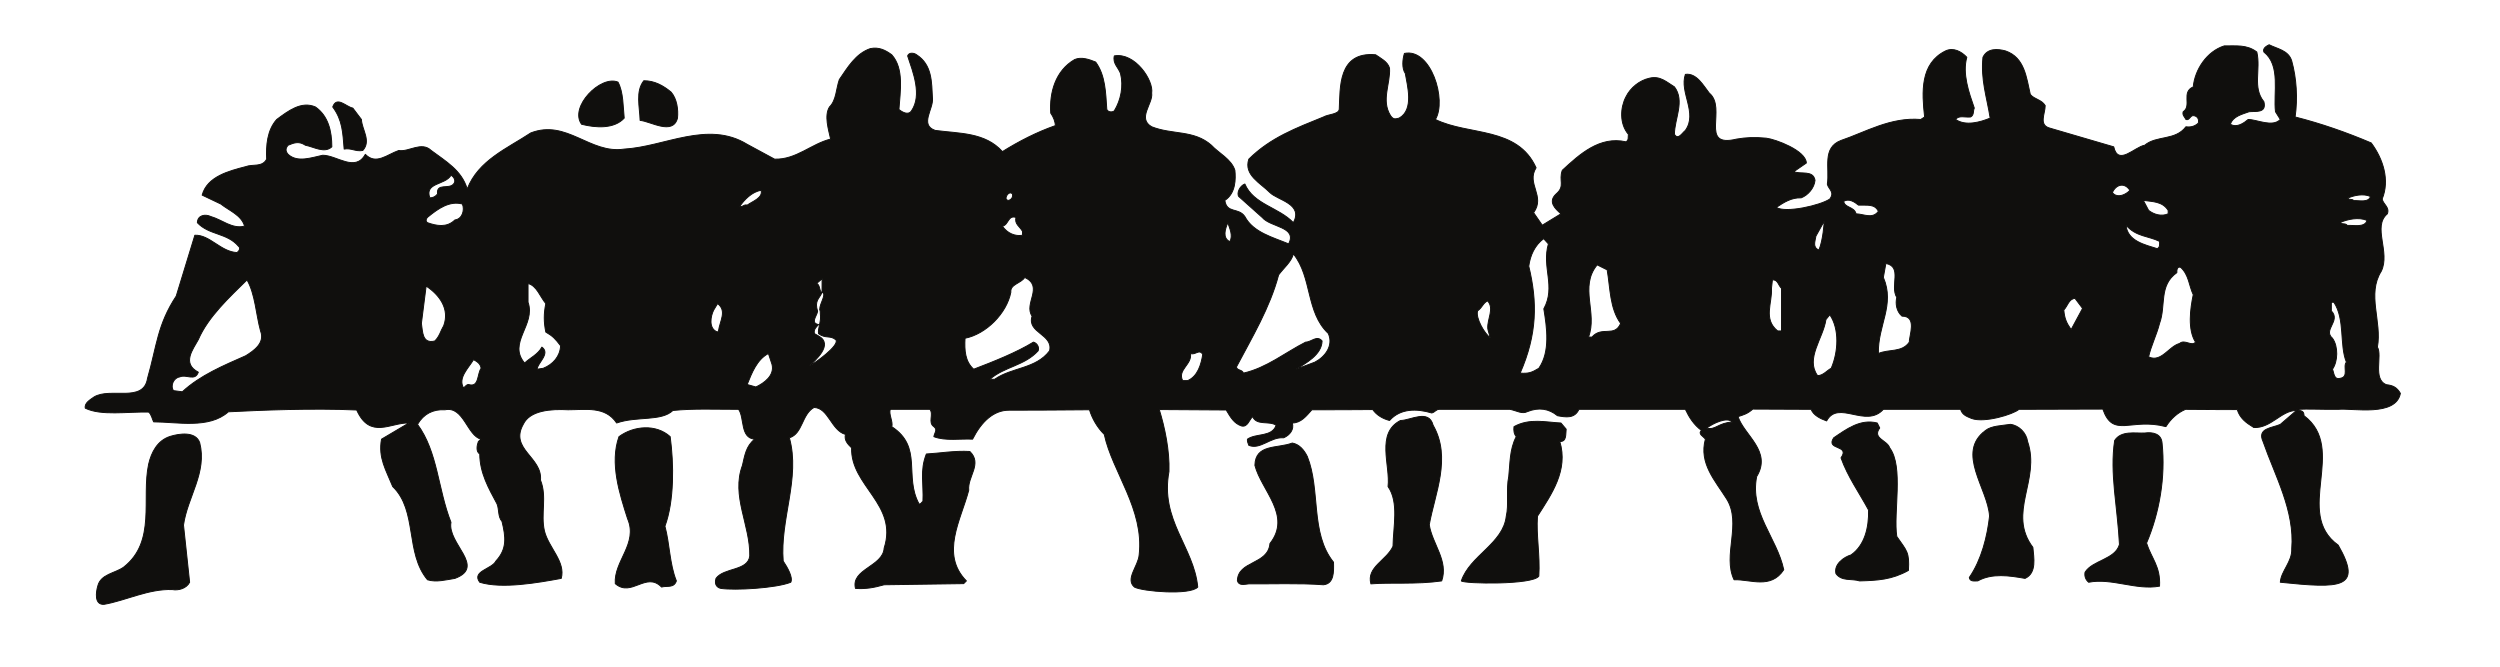 <?xml version="1.0" encoding="UTF-8"?>
<svg xmlns="http://www.w3.org/2000/svg" xmlns:xlink="http://www.w3.org/1999/xlink" width="311pt" height="83pt" viewBox="0 0 311 83" version="1.1">
<g id="surface1">
<path style="fill:none;stroke-width:0.12;stroke-linecap:butt;stroke-linejoin:round;stroke:rgb(6.476%,5.928%,5.235%);stroke-opacity:1;stroke-miterlimit:10;" d="M 0 -0 C 0.512 -2.184 -0.57 -4.422 0.879 -6.18 C 1.25 -7.653 -0.172 -7.34 -0.961 -7.426 C -1.812 -7.739 -2.98 -7.993 -3.289 -8.985 C -2.469 -9.469 -1.59 -8.817 -1.078 -8.391 C 0.031 -8.391 1.93 -9.411 2.922 -8.391 L 2.32 -7.426 C 2.039 -5.075 3 -1.672 0.879 -0 C 0.68 0.48 1.25 0.765 1.531 0.906 C 2.52 0.394 3.938 0.226 4.34 -1.106 C 4.93 -3.231 5.102 -5.754 4.762 -8.079 C 8.02 -8.903 11.172 -10.008 14.23 -11.309 C 15.73 -13.325 16.551 -15.957 15.59 -18.286 C 15.73 -18.965 16.551 -19.305 16.238 -20.125 C 14.34 -21.715 16.641 -24.887 15.48 -27.27 C 13.66 -30.133 15.59 -33.536 15 -36.707 C 15.648 -37.758 14.371 -40.735 16.129 -41.387 C 16.949 -41.469 17.43 -41.727 17.859 -42.461 C 17.289 -45.411 11.93 -44.278 10.121 -44.45 C 8.141 -44.477 6.461 -44.364 4.93 -44.45 C 5.41 -44.672 5.871 -44.532 5.871 -45.243 C 11.34 -49.352 4.539 -57.344 10.121 -61.34 C 13.238 -66.786 10.379 -66.727 2.922 -65.961 C 3 -64.575 4.422 -63.411 4.34 -61.797 C 4.73 -57.063 2.27 -52.754 0.77 -48.446 C 0 -46.774 1.93 -46.774 2.922 -46.321 L 4.93 -44.59 C 3.031 -44.59 1.789 -46.801 -0.371 -46.715 C -1.391 -46.09 -2.102 -45.551 -2.438 -44.477 C -4.562 -44.504 -6.75 -44.45 -8.871 -44.45 C -9.859 -44.872 -10.688 -45.61 -11.312 -46.602 C -15.68 -45.442 -17.859 -48.133 -19.16 -44.418 C -22.648 -44.418 -26.109 -44.45 -29.59 -44.45 C -30.301 -45.071 -33.898 -46.176 -35.488 -45.582 C -36.199 -45.297 -36.648 -45.098 -36.852 -44.45 L -46.461 -44.45 C -48.641 -46.856 -52.07 -43.2 -53.52 -45.891 C -54.312 -45.61 -55.16 -45.184 -55.449 -44.45 C -57.852 -44.45 -60.289 -44.418 -62.699 -44.418 C -63.379 -45.016 -63.84 -45.129 -64.539 -45.356 C -63.781 -47.68 -60.289 -49.665 -62.219 -52.809 C -63.102 -57.317 -59.699 -60.407 -58.852 -64.403 C -60.461 -66.872 -63.039 -65.567 -65.031 -65.653 C -66.5 -62.618 -64.031 -58.649 -65.961 -55.586 C -67.379 -53.321 -69.422 -51.165 -68.602 -48.161 C -68.82 -47.821 -69.59 -47.508 -69.078 -47.082 C -70.039 -46.375 -70.641 -45.411 -71.09 -44.45 L -84.328 -44.45 C -84.871 -45.61 -85.922 -45.442 -87 -45.243 C -88.07 -44.364 -89.32 -44.165 -90.738 -44.731 C -91.391 -45.071 -92.012 -44.645 -92.891 -44.45 L -101.711 -44.45 C -102.102 -44.45 -102.25 -44.817 -102.641 -44.903 C -104.539 -44.332 -106.551 -44.332 -107.891 -45.836 C -108.68 -45.637 -109.5 -45.184 -109.98 -44.477 C -112.512 -44.504 -115.031 -44.504 -117.551 -44.504 C -118.23 -45.27 -118.91 -46.149 -119.988 -46.149 C -119.738 -46.915 -120.27 -47.653 -121.07 -47.993 C -122.68 -47.848 -123.988 -49.524 -125.398 -48.926 C -125.488 -48.672 -125.602 -48.446 -125.57 -48.161 C -124.5 -47.395 -122.512 -47.934 -122 -46.43 C -122.852 -45.836 -124.41 -46.516 -124.922 -45.356 C -125.352 -45.75 -125.551 -46.715 -126.312 -46.516 C -127.219 -46.204 -127.641 -45.497 -128.211 -44.532 C -130.898 -44.504 -133.852 -44.504 -136.539 -44.477 C -135.859 -46.661 -135.238 -49.579 -135.328 -52.184 C -136.461 -58.25 -132.238 -61.54 -131.75 -66.559 C -132.688 -67.606 -138.672 -67.098 -139.629 -66.559 C -140.801 -65.567 -139.148 -63.95 -139.039 -62.559 C -138.391 -56.891 -142.379 -52.243 -143.379 -47.567 C -144.281 -46.688 -144.91 -45.524 -145.219 -44.504 C -148.562 -44.532 -151.91 -44.559 -155.25 -44.559 C -157.121 -44.559 -158.648 -45.95 -159.762 -48.161 C -161.18 -48.075 -163.16 -48.415 -164.578 -47.848 C -164.52 -47.395 -164.07 -47 -164.578 -46.602 C -165.34 -46.09 -164.578 -45.098 -165.062 -44.45 L -169.988 -44.45 C -170.25 -44.985 -169.602 -46.063 -169.82 -46.602 C -165.91 -49.153 -168.32 -52.754 -166.422 -56.211 C -166.199 -56.297 -166.109 -55.985 -165.938 -55.899 C -165.828 -53.747 -166.34 -52.075 -165.512 -50.004 C -163.898 -49.918 -162 -49.579 -160.102 -49.692 C -158.512 -51.223 -160.41 -52.809 -160.238 -54.512 C -161.211 -58.223 -163.812 -62.45 -160.531 -65.793 L -160.871 -66.133 L -170.762 -66.274 C -172.062 -66.641 -173.051 -66.813 -174.328 -66.727 C -174.93 -64.321 -170.898 -64.008 -170.762 -61.711 C -169 -56.266 -174.949 -54 -174.812 -49.239 C -175.32 -48.754 -175.75 -48.274 -175.578 -47.567 C -177.34 -47.082 -177.699 -44.25 -179.488 -44.219 C -181.02 -45.071 -180.879 -47.481 -182.551 -47.993 C -181.16 -53.008 -183.738 -58.137 -183.32 -63.325 C -182.781 -64.122 -182.07 -65.395 -182.379 -65.961 C -184.219 -66.7 -189.352 -66.985 -191.062 -66.727 C -191.371 -66.672 -191.961 -66.387 -191.68 -65.481 C -190.711 -64.122 -187.711 -64.575 -187.48 -62.704 C -187.398 -58.875 -189.812 -55.219 -188.391 -51.422 C -188.109 -50.258 -187.969 -49.012 -186.859 -48.161 C -188.699 -48.02 -188.109 -45.497 -188.871 -44.45 C -191.82 -44.45 -194.43 -44.332 -197.039 -44.59 C -198.48 -45.977 -201.539 -45.27 -204.039 -46.149 C -205.449 -44.024 -207.891 -44.504 -210.078 -44.504 C -212.172 -44.391 -214.84 -44.559 -215.66 -46.321 C -217.391 -49.407 -213.25 -50.399 -213.512 -53.262 C -212.68 -55.332 -213.512 -57.457 -213.02 -59.586 C -212.512 -61.653 -210.359 -63.411 -210.93 -65.481 C -213.852 -66.02 -218.301 -66.813 -221.07 -65.961 C -222.121 -64.575 -219.539 -64.321 -219.062 -63.325 C -217.641 -61.797 -217.84 -60.321 -218.301 -58.395 C -218.828 -57.797 -218.641 -56.891 -218.922 -56.211 C -219.969 -54.254 -221.051 -52.383 -221.07 -50.004 C -221.578 -49.692 -221.41 -48.899 -221.238 -48.446 L -220.898 -48.161 C -222.629 -47.762 -223.062 -44.024 -225.379 -44.504 C -226.879 -44.418 -228.051 -45.016 -228.812 -46.321 C -226.289 -49.747 -226.289 -54.34 -224.648 -58.508 C -225.129 -61.145 -220.25 -64.036 -224.16 -65.481 C -225.238 -65.653 -226.488 -65.993 -227.57 -65.653 C -230.371 -62.305 -228.781 -57.063 -231.898 -54.055 C -232.719 -52.016 -233.719 -50.485 -233.289 -48.161 L -229.891 -46.149 C -232.129 -46.063 -234.711 -48.247 -236.379 -44.532 C -241.77 -44.278 -248.43 -44.559 -252.34 -44.758 C -254.75 -46.915 -258.75 -46.008 -261.641 -46.008 C -261.812 -45.668 -261.922 -45.043 -262.262 -44.79 C -264.898 -44.731 -268.188 -45.27 -270.141 -44.305 C -270.281 -43.653 -269.488 -43.231 -269.062 -42.918 C -267.051 -41.668 -262.879 -43.711 -262.398 -40.594 C -261.238 -36.567 -261.18 -33.93 -258.828 -30.36 L -256.512 -22.79 C -254.66 -22.707 -253.281 -24.86 -251.262 -24.946 C -251.012 -24.774 -250.781 -24.379 -251.09 -24.153 C -252.512 -22.481 -254.75 -22.79 -256.199 -21.231 C -256.172 -20.297 -255.23 -20.125 -254.52 -20.465 C -253.109 -20.864 -251.859 -22.055 -250.328 -21.657 C -250.699 -20.297 -252.25 -19.731 -253.281 -18.907 L -255.602 -17.801 C -254.98 -15.477 -252.25 -14.797 -250.188 -14.258 C -249.34 -13.918 -248.121 -14.372 -247.578 -13.325 C -247.66 -11.653 -247.52 -9.723 -246.328 -8.391 C -244.91 -7.34 -243.27 -6.067 -241.512 -6.832 C -239.922 -7.938 -239.469 -9.836 -239.469 -11.793 C -240.379 -12.641 -241.711 -11.793 -242.762 -11.594 C -243.52 -11.082 -244.121 -11.254 -244.91 -11.594 C -245.25 -11.993 -245.25 -12.332 -244.91 -12.727 C -243.75 -13.805 -241.969 -13.125 -240.602 -12.84 C -238.852 -12.84 -236.551 -14.997 -235.301 -12.727 C -233.969 -14.09 -232.609 -12.754 -231.141 -12.247 C -229.891 -12.473 -228.328 -11.082 -227.109 -12.247 C -225.328 -13.579 -223.312 -14.711 -222.629 -17.036 C -221.238 -13.465 -217.641 -11.993 -214.719 -10.063 C -210.25 -8.332 -207.352 -12.727 -203.102 -12.075 C -198.078 -11.793 -192.699 -8.477 -187.801 -11.481 L -184.391 -13.325 C -181.699 -13.407 -179.828 -11.422 -177.422 -10.829 C -177.68 -9.637 -178.238 -7.911 -177.562 -6.832 C -176.711 -6.008 -176.738 -4.563 -176.34 -3.43 C -175.289 -1.899 -174.301 -0.2 -172.488 0.425 C -171.41 0.652 -170.59 0.226 -169.82 -0.34 C -168.262 -2.071 -168.77 -4.903 -168.922 -7.145 C -168.52 -7.485 -167.75 -7.911 -167.359 -7.313 C -166.031 -5.36 -167.16 -2.524 -167.84 -0.481 C -167.672 -0 -167.02 -0.114 -166.73 -0.34 C -164.781 -1.586 -164.859 -3.743 -164.75 -5.754 C -164.609 -7.086 -166.391 -9.071 -164.41 -9.75 C -161.43 -10.149 -158.199 -9.977 -156.051 -12.387 C -153.949 -11.082 -151.801 -9.977 -149.469 -9.157 C -149.469 -8.672 -149.699 -8.079 -150.039 -7.598 C -150.211 -5.075 -149.469 -2.325 -147.062 -0.934 C -146.211 -0.567 -145.219 -0.934 -144.449 -1.247 C -143.23 -2.918 -143.211 -5.016 -143.062 -7.145 C -142.891 -7.512 -142.359 -7.512 -142.129 -7.313 C -141.312 -5.981 -140.969 -4.25 -141.359 -2.665 C -141.621 -1.926 -142.359 -1.418 -142.129 -0.481 C -139.551 -0.028 -137.219 -3.543 -137.48 -5.102 C -137.281 -6.407 -139.32 -8.25 -137.48 -9.297 C -134.898 -10.321 -132.238 -9.668 -130.051 -11.594 C -129.172 -12.559 -127.562 -13.325 -127.129 -14.711 C -127.02 -15.79 -127.02 -17.575 -128.379 -18.454 C -128.148 -20.125 -126.68 -19.305 -125.891 -20.465 C -124.84 -22.45 -122.398 -23.047 -120.438 -23.868 C -119.34 -21.715 -122.68 -21.829 -123.73 -20.579 L -126.648 -17.973 C -126.938 -17.547 -126.512 -16.641 -125.891 -16.415 C -124.812 -18.965 -121.688 -19.305 -119.852 -21.231 C -118.602 -18.879 -121.781 -18.454 -122.77 -17.489 C -123.898 -16.329 -126.062 -15.309 -125.398 -13.325 C -122.68 -10.629 -119.512 -9.469 -116.109 -8.079 C -115.539 -7.739 -114.211 -7.766 -114.148 -7.114 C -114.012 -4.508 -114.352 0.085 -109.621 -0.34 C -109.02 -0.766 -108.109 -1.192 -107.891 -2.012 C -107.77 -3.942 -108.961 -6.008 -107.77 -7.911 C -107.379 -8.477 -107.121 -8.305 -106.699 -8.219 C -104.801 -7.172 -105.699 -4.11 -105.93 -2.665 C -106.379 -2.012 -106.27 -0.907 -106.039 -0.172 C -102.73 0.511 -100.738 -6.008 -102.188 -8.391 C -98.02 -10.43 -91.98 -9.243 -89.66 -14.399 C -90.91 -16.383 -88.469 -17.915 -89.969 -19.985 L -88.891 -21.543 L -86.57 -20.125 C -87.312 -19.473 -88.211 -18.625 -87.172 -17.661 C -86 -16.668 -86.879 -15.989 -86.398 -14.711 C -84.25 -12.727 -81.75 -10.43 -78.488 -11.168 C -78.09 -10.969 -78.238 -10.575 -78.18 -10.235 C -79.312 -8.903 -79.172 -6.887 -78.488 -5.586 C -77.922 -4.422 -76.762 -3.516 -75.57 -3.258 C -74.238 -2.918 -73.422 -3.743 -72.449 -4.336 C -71.121 -6.094 -72.449 -8.305 -72.449 -10.235 C -72 -11 -71.488 -10.063 -71.09 -9.75 C -69.531 -7.571 -71.859 -5.016 -71.09 -2.778 C -69.68 -2.579 -68.82 -4.223 -68.121 -5.102 C -65.852 -6.973 -69.449 -11.993 -64.711 -10.829 C -63.5 -10.629 -62.531 -10.575 -61.031 -10.715 C -59.871 -10.856 -56.102 -12.247 -56.039 -13.805 L -57.602 -14.883 C -56.719 -15.25 -55.188 -14.657 -54.961 -15.957 C -55.051 -16.895 -55.812 -17.801 -56.688 -18.141 C -57.879 -18.086 -58.852 -18.707 -59.781 -19.332 C -58.621 -20.071 -54.281 -19.079 -53.121 -18.286 C -52.469 -17.407 -53.289 -17.067 -53.43 -16.442 C -53.121 -14.43 -54.109 -11.907 -51.73 -11 C -48.699 -9.977 -45.578 -8.079 -41.812 -8.391 L -41.328 -8.079 C -41.672 -5.016 -41.898 -1.418 -38.719 0.14 C -37.762 0.593 -36.77 0.085 -36.078 -0.653 C -36.648 -2.692 -35.828 -5.016 -35.148 -6.973 C -35.32 -7.34 -35.148 -7.825 -35.602 -8.079 C -36.25 -8.165 -37.078 -7.825 -37.469 -8.391 C -36.23 -9.243 -34.41 -8.731 -33.172 -8.219 C -33.59 -5.586 -34.359 -3.43 -34.07 -0.653 C -33.512 0.511 -32.23 0.394 -31.27 0.14 C -28.859 -0.68 -28.66 -3.231 -28.18 -5.274 C -27.672 -5.899 -26.789 -5.899 -26.328 -6.661 C -26.328 -7.68 -27.18 -9.098 -25.738 -9.469 L -17.801 -11.793 C -17.262 -14.231 -15.188 -11.793 -13.949 -11.594 C -12.469 -10.348 -10.148 -11.055 -8.82 -9.297 C -8.219 -9.383 -7.711 -9.243 -7.281 -8.844 C -7.141 -8.305 -7.449 -7.938 -7.91 -7.911 C -8.312 -7.911 -8.391 -8.559 -8.82 -8.391 C -8.961 -8.079 -9.301 -7.852 -9.16 -7.426 C -8.051 -6.692 -9.438 -4.989 -7.91 -4.336 C -7.711 -2.184 -6.211 0.085 -4.051 0.765 C -2.641 0.738 -1.25 0.964 0 -0 Z M -248.34 -34.696 C -247.75 -36.2 -249.188 -37.165 -250.188 -37.786 C -252.938 -39.004 -255.828 -40.196 -258.07 -42.266 L -259.172 -42.122 C -259.602 -41.442 -259.09 -40.508 -258.41 -40.422 C -257.562 -40.028 -256.512 -41.016 -256.078 -39.829 C -258.148 -38.75 -256.762 -37.02 -256.078 -35.774 C -254.859 -32.938 -252.172 -30.473 -250.02 -28.348 C -249 -30.133 -248.91 -32.598 -248.34 -34.696 Z M -128.012 -21.231 C -127.789 -21.911 -127.328 -22.848 -127.762 -23.586 C -128.719 -23.129 -128.32 -21.997 -128.012 -21.231 Z M -65.25 -46.036 C -66.93 -46.09 -67.438 -47.114 -68.43 -46.774 C -67.66 -46.204 -65.879 -45.325 -65.25 -46.036 Z M -212.852 -31.293 C -213.109 -32.543 -213.109 -33.59 -212.852 -34.836 C -211.969 -35.348 -211.66 -35.688 -211.012 -36.54 C -211.07 -37.872 -211.969 -38.864 -213.172 -39.344 L -213.93 -39.457 C -213.898 -38.692 -212.23 -37.504 -213.34 -36.707 C -213.82 -37.618 -214.812 -38.04 -215.488 -38.692 C -217.641 -36.172 -214.07 -33.93 -215.062 -31.125 L -215.062 -28.801 C -213.988 -29.055 -213.562 -30.446 -212.852 -31.293 Z M -220.898 -39.344 C -221.41 -40.028 -221.129 -41.782 -222.461 -41.36 C -222.75 -41.36 -222.891 -41.668 -223.09 -41.782 C -223.801 -40.536 -222.488 -39.344 -221.84 -38.266 C -221.391 -38.524 -220.988 -38.75 -220.898 -39.344 Z M -225.551 -34.043 C -225.949 -34.696 -226.062 -35.375 -226.66 -35.946 C -228.25 -36.34 -228.16 -34.782 -228.328 -33.762 L -227.738 -29.114 C -226.062 -30.219 -224.789 -31.973 -225.551 -34.043 Z M -186.07 -17.207 C -185.812 -18.141 -187.141 -18.567 -187.801 -19.047 C -188.188 -18.907 -188.359 -19.332 -188.73 -19.219 C -188.188 -18.399 -187.199 -17.375 -186.07 -17.207 Z M -178.699 -32.625 L -178.699 -32.598 C -178.551 -33.477 -179.039 -34.415 -178.922 -35.036 C -178.07 -35.688 -177.449 -35.207 -176.77 -35.801 C -176.262 -36.481 -179.398 -38.723 -180.031 -39.036 C -179.43 -38.411 -176.969 -36.399 -178.922 -35.321 L -179.43 -35.036 C -179.57 -34.528 -179.211 -34.215 -178.922 -33.903 C -179.969 -33.704 -179.148 -32.883 -179.039 -32.258 C -179.461 -30.899 -178.812 -30.672 -178.531 -29.993 C -178.871 -29.567 -178.719 -29.028 -179.148 -28.774 L -178.469 -28.204 C -178.5 -28.375 -178.469 -29.653 -178.5 -29.879 C -177.852 -30.106 -178.781 -31.211 -178.781 -32.059 C -178.672 -32.231 -178.719 -32.43 -178.699 -32.598 Z M -184.711 -38.864 C -184.371 -40.25 -185.699 -41.188 -186.719 -41.668 L -187.801 -41.36 C -187.23 -39.942 -186.602 -38.266 -185.16 -37.504 Z M -191.371 -34.696 L -191.48 -34.836 C -192.641 -34.442 -192.359 -32.856 -191.961 -32.09 L -191.48 -31.293 C -190.289 -32.204 -191.199 -33.45 -191.371 -34.696 Z M -154.801 -17.661 C -154.711 -18.055 -154.938 -18.368 -155.281 -18.454 C -155.422 -18.481 -155.512 -18.368 -155.59 -18.286 C -155.68 -17.915 -155.172 -17.235 -154.801 -17.661 Z M -153.551 -22.309 L -153.551 -22.79 C -154.43 -22.961 -155.449 -22.563 -156.051 -21.657 C -155.281 -21.543 -155.371 -20.239 -154.352 -20.579 C -154.602 -21.375 -153.84 -21.743 -153.551 -22.309 Z M -152.359 -32.856 C -153.039 -34.954 -149.699 -35.094 -150.18 -37.165 C -151.879 -39.43 -154.859 -39.204 -157.012 -40.707 L -157.609 -40.707 C -155.762 -39.118 -153.301 -39.036 -151.602 -37.165 C -151.43 -36.68 -151.77 -36.2 -152.188 -36.086 C -154.262 -37.36 -157.102 -38.497 -159.621 -39.457 C -160.699 -38.497 -160.781 -37.106 -160.699 -35.606 C -158.09 -35.094 -155.512 -32.512 -155 -29.879 C -155.109 -28.883 -153.75 -28.801 -153.27 -28.036 C -150.859 -29.196 -153.438 -31.293 -152.359 -32.856 Z M -115.512 -35.008 C -114.828 -36.512 -115.91 -37.926 -117.18 -38.579 L -119.512 -39.457 C -118.398 -38.75 -116.328 -37.7 -116.281 -35.946 C -116.93 -35.176 -117.609 -36.086 -118.32 -36.086 C -120.84 -37.36 -123.172 -39.29 -126.062 -39.942 C -126.25 -39.457 -126.852 -39.657 -126.938 -39.176 C -124.98 -35.461 -122.77 -31.805 -121.688 -27.723 C -121.07 -26.872 -120.102 -26.11 -119.852 -25.114 C -117.5 -28.036 -118.32 -32.372 -115.512 -35.008 Z M -131.129 -37.618 C -131.328 -38.864 -131.75 -40.336 -133 -40.875 L -133.629 -40.875 C -134.312 -39.516 -132.41 -38.864 -132.66 -37.504 C -132.07 -37.758 -131.562 -36.879 -131.129 -37.618 Z M -224.328 -16.415 C -224.898 -17.122 -226.488 -16.243 -226.32 -17.661 C -226.57 -17.973 -226.879 -18.141 -227.281 -18.141 C -227.961 -16.215 -225.379 -16.582 -224.648 -15.336 C -224.312 -15.477 -223.969 -16.043 -224.328 -16.415 Z M -223.23 -18.907 C -222.922 -19.645 -223.23 -20.778 -224.16 -20.891 C -225.16 -21.883 -226.461 -21.629 -227.57 -21.231 C -227.879 -21.036 -227.711 -20.637 -227.449 -20.465 C -226.23 -19.473 -224.82 -18.481 -223.23 -18.907 Z M -49.551 -19.047 C -48.422 -19.079 -47.539 -18.879 -47.078 -19.817 C -47.82 -20.805 -48.871 -20.157 -49.859 -20.125 C -50.062 -19.219 -51.312 -19.387 -51.391 -18.567 C -50.738 -18.2 -50.062 -18.625 -49.551 -19.047 Z M -54.48 -24.633 C -55.281 -24.293 -54.961 -23.614 -54.852 -22.903 L -53.828 -21.063 C -53.801 -21.149 -53.969 -23.469 -54.48 -24.633 Z M -88.129 -23.868 C -88.98 -26.79 -87.172 -29.168 -88.699 -31.946 C -88.328 -34.243 -87.871 -37.278 -89.32 -39.344 C -90.172 -39.856 -90.57 -40.028 -91.641 -39.942 C -89.52 -35.094 -89.488 -31.098 -90.57 -26.645 C -90.398 -25.313 -89.828 -24.04 -88.719 -23.215 Z M -44.789 -30.532 C -44.988 -31.293 -44.82 -32.286 -44.141 -32.856 C -42.211 -32.856 -43.262 -35.293 -43.23 -36.086 C -44.141 -37.418 -45.812 -36.934 -47.078 -37.504 C -47.172 -34.016 -44.988 -31.465 -46.461 -28.036 L -46.148 -26.305 C -44.051 -26.704 -45.672 -29.114 -44.789 -30.532 Z M -80.82 -27.098 C -80.422 -29.395 -80.5 -31.891 -79.141 -33.762 C -79.91 -35.547 -81.469 -34.043 -82.711 -35.461 L -83.141 -35.461 C -81.98 -32.457 -84.328 -29.227 -82.062 -26.477 Z M -59.129 -29.395 L -59.129 -34.696 L -59.609 -34.696 C -61.449 -33.223 -60.262 -31.211 -60.379 -29.395 L -60.262 -28.348 C -59.562 -28.29 -59.531 -29.055 -59.129 -29.395 Z M -95.672 -34.383 C -95.672 -34.528 -95.438 -35.235 -95.359 -35.547 C -96.07 -35.036 -97.199 -33.11 -96.938 -32.204 C -96.289 -31.719 -96.32 -31.293 -95.699 -30.954 C -94.82 -31.891 -95.75 -33.223 -95.672 -34.383 Z M -52.949 -39.344 C -53.398 -39.543 -53.969 -40.282 -54.648 -40.25 C -56.18 -38.125 -53.938 -35.606 -53.602 -33.278 L -53.121 -32.684 C -51.898 -34.469 -52.07 -37.332 -52.949 -39.344 Z M -15.789 -17.207 C -16.301 -17.747 -17.211 -18.141 -17.801 -17.661 L -17.969 -17.489 C -17.551 -16.497 -16.469 -16.157 -15.789 -17.207 Z M -11.031 -19.7 L -11.031 -20.125 C -11.852 -20.497 -12.812 -20.211 -13.461 -19.7 L -14.121 -18.454 C -12.98 -18.625 -11.738 -18.567 -11.031 -19.7 Z M -12.102 -23.555 C -12.102 -23.899 -12.02 -24.293 -12.391 -24.461 C -13.891 -23.981 -16.102 -23.528 -16.27 -21.543 C -15.02 -22.989 -13.461 -22.875 -12.102 -23.555 Z M -7.91 -30.188 C -8.281 -31.946 -8.621 -34.528 -7.629 -36.086 C -8.109 -36.68 -8.961 -35.688 -9.609 -36.254 C -10.969 -36.625 -11.879 -38.665 -13.461 -37.926 C -13.211 -36.68 -12.469 -35.207 -12.102 -33.762 C -11.281 -31.524 -12.219 -29.055 -9.949 -27.442 C -9.98 -27.129 -9.891 -26.618 -9.469 -26.79 C -8.449 -27.723 -8.449 -29.055 -7.91 -30.188 Z M -21.68 -31.891 L -23.102 -34.528 C -23.699 -33.676 -23.922 -33.137 -24.012 -32.09 C -23.531 -31.606 -23.41 -30.727 -22.621 -30.641 Z M 9.578 -31.125 C 11 -33.223 10.262 -36.426 11.141 -38.579 C 10.66 -39.118 11.512 -40.422 10.352 -40.594 C 9.578 -40.79 9.609 -39.911 9.41 -39.457 C 10.09 -38.497 10.148 -36.625 9.41 -35.606 C 8.188 -34.555 10.488 -33.45 9.27 -32.204 L 9.27 -31.125 Z M 14.141 -17.973 C 13.891 -18.766 12.73 -18.454 12.051 -18.481 C 11.852 -18.227 11.512 -18.454 11.312 -18.172 C 12.078 -17.829 13.27 -17.575 14.141 -17.973 Z M 13.719 -20.95 C 13.41 -21.883 12.051 -21.516 11.25 -21.571 C 11 -21.231 10.629 -21.516 10.379 -21.204 C 11.281 -20.805 12.672 -20.497 13.719 -20.95 Z M 13.719 -20.95 " transform="matrix(1,0,0,-1,280.75,6.472)"/>
<path style=" stroke:none;fill-rule:evenodd;fill:rgb(6.476%,5.928%,5.235%);fill-opacity:1;" d="M 280.75 6.473 C 281.262 8.656 280.18 10.895 281.629 12.652 C 282 14.125 280.578 13.812 279.789 13.898 C 278.938 14.211 277.77 14.465 277.461 15.457 C 278.281 15.941 279.16 15.289 279.672 14.863 C 280.781 14.863 282.68 15.883 283.672 14.863 L 283.07 13.898 C 282.789 11.547 283.75 8.145 281.629 6.473 C 281.43 5.992 282 5.707 282.281 5.566 C 283.27 6.078 284.688 6.246 285.09 7.578 C 285.68 9.703 285.852 12.227 285.512 14.551 C 288.77 15.375 291.922 16.48 294.98 17.781 C 296.48 19.797 297.301 22.43 296.34 24.758 C 296.48 25.438 297.301 25.777 296.988 26.598 C 295.09 28.188 297.391 31.359 296.23 33.742 C 294.41 36.605 296.34 40.008 295.75 43.18 C 296.398 44.23 295.121 47.207 296.879 47.859 C 297.699 47.941 298.18 48.199 298.609 48.934 C 298.039 51.883 292.68 50.75 290.871 50.922 C 288.891 50.949 287.211 50.836 285.68 50.922 C 286.16 51.145 286.621 51.004 286.621 51.715 C 292.09 55.824 285.289 63.816 290.871 67.812 C 293.988 73.258 291.129 73.199 283.672 72.434 C 283.75 71.047 285.172 69.883 285.09 68.27 C 285.48 63.535 283.02 59.227 281.52 54.918 C 280.75 53.246 282.68 53.246 283.672 52.793 L 285.68 51.062 C 283.781 51.062 282.539 53.273 280.379 53.188 C 279.359 52.562 278.648 52.023 278.312 50.949 C 276.188 50.977 274 50.922 271.879 50.922 C 270.891 51.344 270.062 52.082 269.438 53.074 C 265.07 51.914 262.891 54.605 261.59 50.891 C 258.102 50.891 254.641 50.922 251.16 50.922 C 250.449 51.543 246.852 52.648 245.262 52.055 C 244.551 51.77 244.102 51.57 243.898 50.922 L 234.289 50.922 C 232.109 53.328 228.68 49.672 227.23 52.363 C 226.438 52.082 225.59 51.656 225.301 50.922 C 222.898 50.922 220.461 50.891 218.051 50.891 C 217.371 51.488 216.91 51.602 216.211 51.828 C 216.969 54.152 220.461 56.137 218.531 59.281 C 217.648 63.789 221.051 66.879 221.898 70.875 C 220.289 73.344 217.711 72.039 215.719 72.125 C 214.25 69.09 216.719 65.121 214.789 62.059 C 213.371 59.793 211.328 57.637 212.148 54.633 C 211.93 54.293 211.16 53.98 211.672 53.555 C 210.711 52.848 210.109 51.883 209.66 50.922 L 196.422 50.922 C 195.879 52.082 194.828 51.914 193.75 51.715 C 192.68 50.836 191.43 50.637 190.012 51.203 C 189.359 51.543 188.738 51.117 187.859 50.922 L 179.039 50.922 C 178.648 50.922 178.5 51.289 178.109 51.375 C 176.211 50.805 174.199 50.805 172.859 52.309 C 172.07 52.109 171.25 51.656 170.77 50.949 C 168.238 50.977 165.719 50.977 163.199 50.977 C 162.52 51.742 161.84 52.621 160.762 52.621 C 161.012 53.387 160.48 54.125 159.68 54.465 C 158.07 54.32 156.762 55.996 155.352 55.398 C 155.262 55.145 155.148 54.918 155.18 54.633 C 156.25 53.867 158.238 54.406 158.75 52.902 C 157.898 52.309 156.34 52.988 155.828 51.828 C 155.398 52.223 155.199 53.188 154.438 52.988 C 153.531 52.676 153.109 51.969 152.539 51.004 C 149.852 50.977 146.898 50.977 144.211 50.949 C 144.891 53.133 145.512 56.051 145.422 58.656 C 144.289 64.723 148.512 68.012 149 73.031 C 148.062 74.078 142.078 73.57 141.121 73.031 C 139.949 72.039 141.602 70.422 141.711 69.031 C 142.359 63.363 138.371 58.715 137.371 54.039 C 136.469 53.16 135.84 51.996 135.531 50.977 C 132.188 51.004 128.84 51.031 125.5 51.031 C 123.629 51.031 122.102 52.422 120.988 54.633 C 119.57 54.547 117.59 54.887 116.172 54.32 C 116.23 53.867 116.68 53.473 116.172 53.074 C 115.41 52.562 116.172 51.57 115.688 50.922 L 110.762 50.922 C 110.5 51.457 111.148 52.535 110.93 53.074 C 114.84 55.625 112.43 59.227 114.328 62.684 C 114.551 62.77 114.641 62.457 114.812 62.371 C 114.922 60.219 114.41 58.547 115.238 56.477 C 116.852 56.391 118.75 56.051 120.648 56.164 C 122.238 57.695 120.34 59.281 120.512 60.984 C 119.539 64.695 116.938 68.922 120.219 72.266 L 119.879 72.605 L 109.988 72.746 C 108.688 73.113 107.699 73.285 106.422 73.199 C 105.82 70.793 109.852 70.48 109.988 68.184 C 111.75 62.738 105.801 60.473 105.938 55.711 C 105.43 55.227 105 54.746 105.172 54.039 C 103.41 53.555 103.051 50.723 101.262 50.691 C 99.73 51.543 99.871 53.953 98.199 54.465 C 99.59 59.48 97.012 64.609 97.43 69.797 C 97.969 70.594 98.68 71.867 98.371 72.434 C 96.531 73.172 91.398 73.457 89.688 73.199 C 89.379 73.145 88.789 72.859 89.07 71.953 C 90.039 70.594 93.039 71.047 93.27 69.176 C 93.352 65.348 90.938 61.691 92.359 57.895 C 92.641 56.73 92.781 55.484 93.891 54.633 C 92.051 54.492 92.641 51.969 91.879 50.922 C 88.93 50.922 86.32 50.805 83.711 51.062 C 82.27 52.449 79.211 51.742 76.711 52.621 C 75.301 50.496 72.859 50.977 70.672 50.977 C 68.578 50.863 65.91 51.031 65.09 52.793 C 63.359 55.879 67.5 56.871 67.238 59.734 C 68.07 61.805 67.238 63.93 67.73 66.059 C 68.238 68.125 70.391 69.883 69.82 71.953 C 66.898 72.492 62.449 73.285 59.68 72.434 C 58.629 71.047 61.211 70.793 61.688 69.797 C 63.109 68.27 62.91 66.793 62.449 64.867 C 61.922 64.27 62.109 63.363 61.828 62.684 C 60.781 60.727 59.699 58.855 59.68 56.477 C 59.172 56.164 59.34 55.371 59.512 54.918 L 59.852 54.633 C 58.121 54.234 57.688 50.496 55.371 50.977 C 53.871 50.891 52.699 51.488 51.938 52.793 C 54.461 56.219 54.461 60.812 56.102 64.98 C 55.621 67.617 60.5 70.508 56.59 71.953 C 55.512 72.125 54.262 72.465 53.18 72.125 C 50.379 68.777 51.969 63.535 48.852 60.527 C 48.031 58.488 47.031 56.957 47.461 54.633 L 50.859 52.621 C 48.621 52.535 46.039 54.719 44.371 51.004 C 38.98 50.75 32.32 51.031 28.41 51.23 C 26 53.387 22 52.48 19.109 52.48 C 18.938 52.141 18.828 51.516 18.488 51.262 C 15.852 51.203 12.562 51.742 10.609 50.777 C 10.469 50.125 11.262 49.703 11.688 49.391 C 13.699 48.141 17.871 50.184 18.352 47.066 C 19.512 43.039 19.57 40.402 21.922 36.832 L 24.238 29.262 C 26.09 29.18 27.469 31.332 29.488 31.418 C 29.738 31.246 29.969 30.852 29.66 30.625 C 28.238 28.953 26 29.262 24.551 27.703 C 24.578 26.77 25.52 26.598 26.23 26.938 C 27.641 27.336 28.891 28.527 30.422 28.129 C 30.051 26.77 28.5 26.203 27.469 25.379 L 25.148 24.273 C 25.77 21.949 28.5 21.27 30.562 20.73 C 31.41 20.391 32.629 20.844 33.172 19.797 C 33.09 18.125 33.23 16.195 34.422 14.863 C 35.84 13.812 37.48 12.539 39.238 13.305 C 40.828 14.41 41.281 16.309 41.281 18.266 C 40.371 19.113 39.039 18.266 37.988 18.066 C 37.23 17.555 36.629 17.727 35.84 18.066 C 35.5 18.465 35.5 18.805 35.84 19.199 C 37 20.277 38.781 19.598 40.148 19.312 C 41.898 19.312 44.199 21.469 45.449 19.199 C 46.781 20.562 48.141 19.227 49.609 18.719 C 50.859 18.945 52.422 17.555 53.641 18.719 C 55.422 20.051 57.438 21.184 58.121 23.508 C 59.512 19.938 63.109 18.465 66.031 16.535 C 70.5 14.805 73.398 19.199 77.648 18.547 C 82.672 18.266 88.051 14.949 92.949 17.953 L 96.359 19.797 C 99.051 19.879 100.922 17.895 103.328 17.301 C 103.07 16.109 102.512 14.383 103.188 13.305 C 104.039 12.48 104.012 11.035 104.41 9.902 C 105.461 8.371 106.449 6.672 108.262 6.047 C 109.34 5.82 110.16 6.246 110.93 6.812 C 112.488 8.543 111.98 11.375 111.828 13.617 C 112.23 13.957 113 14.383 113.391 13.785 C 114.719 11.832 113.59 8.996 112.91 6.953 C 113.078 6.473 113.73 6.586 114.02 6.812 C 115.969 8.059 115.891 10.215 116 12.227 C 116.141 13.559 114.359 15.543 116.34 16.223 C 119.32 16.621 122.551 16.449 124.699 18.859 C 126.801 17.555 128.949 16.449 131.281 15.629 C 131.281 15.145 131.051 14.551 130.711 14.07 C 130.539 11.547 131.281 8.797 133.688 7.406 C 134.539 7.039 135.531 7.406 136.301 7.719 C 137.52 9.391 137.539 11.488 137.688 13.617 C 137.859 13.984 138.391 13.984 138.621 13.785 C 139.438 12.453 139.781 10.723 139.391 9.137 C 139.129 8.398 138.391 7.891 138.621 6.953 C 141.199 6.5 143.531 10.016 143.27 11.574 C 143.469 12.879 141.43 14.723 143.27 15.77 C 145.852 16.793 148.512 16.141 150.699 18.066 C 151.578 19.031 153.188 19.797 153.621 21.184 C 153.73 22.262 153.73 24.047 152.371 24.926 C 152.602 26.598 154.07 25.777 154.859 26.938 C 155.91 28.922 158.352 29.52 160.312 30.34 C 161.41 28.188 158.07 28.301 157.02 27.051 L 154.102 24.445 C 153.812 24.02 154.238 23.113 154.859 22.887 C 155.938 25.438 159.062 25.777 160.898 27.703 C 162.148 25.352 158.969 24.926 157.98 23.961 C 156.852 22.801 154.688 21.781 155.352 19.797 C 158.07 17.102 161.238 15.941 164.641 14.551 C 165.211 14.211 166.539 14.238 166.602 13.586 C 166.738 10.98 166.398 6.387 171.129 6.812 C 171.73 7.238 172.641 7.664 172.859 8.484 C 172.98 10.414 171.789 12.48 172.98 14.383 C 173.371 14.949 173.629 14.777 174.051 14.691 C 175.949 13.645 175.051 10.582 174.82 9.137 C 174.371 8.484 174.48 7.379 174.711 6.645 C 178.02 5.961 180.012 12.48 178.562 14.863 C 182.73 16.902 188.77 15.715 191.09 20.871 C 189.84 22.855 192.281 24.387 190.781 26.457 L 191.859 28.016 L 194.18 26.598 C 193.438 25.945 192.539 25.098 193.578 24.133 C 194.75 23.141 193.871 22.461 194.352 21.184 C 196.5 19.199 199 16.902 202.262 17.641 C 202.66 17.441 202.512 17.047 202.57 16.707 C 201.438 15.375 201.578 13.359 202.262 12.059 C 202.828 10.895 203.988 9.988 205.18 9.73 C 206.512 9.391 207.328 10.215 208.301 10.809 C 209.629 12.566 208.301 14.777 208.301 16.707 C 208.75 17.473 209.262 16.535 209.66 16.223 C 211.219 14.043 208.891 11.488 209.66 9.25 C 211.07 9.051 211.93 10.695 212.629 11.574 C 214.898 13.445 211.301 18.465 216.039 17.301 C 217.25 17.102 218.219 17.047 219.719 17.188 C 220.879 17.328 224.648 18.719 224.711 20.277 L 223.148 21.355 C 224.031 21.723 225.562 21.129 225.789 22.43 C 225.699 23.367 224.938 24.273 224.062 24.613 C 222.871 24.559 221.898 25.18 220.969 25.805 C 222.129 26.543 226.469 25.551 227.629 24.758 C 228.281 23.879 227.461 23.539 227.32 22.914 C 227.629 20.902 226.641 18.379 229.02 17.473 C 232.051 16.449 235.172 14.551 238.938 14.863 L 239.422 14.551 C 239.078 11.488 238.852 7.891 242.031 6.332 C 242.988 5.879 243.98 6.387 244.672 7.125 C 244.102 9.164 244.922 11.488 245.602 13.445 C 245.43 13.812 245.602 14.297 245.148 14.551 C 244.5 14.637 243.672 14.297 243.281 14.863 C 244.52 15.715 246.34 15.203 247.578 14.691 C 247.16 12.059 246.391 9.902 246.68 7.125 C 247.238 5.961 248.52 6.078 249.48 6.332 C 251.891 7.152 252.09 9.703 252.57 11.746 C 253.078 12.371 253.961 12.371 254.422 13.133 C 254.422 14.152 253.57 15.57 255.012 15.941 L 262.949 18.266 C 263.488 20.703 265.562 18.266 266.801 18.066 C 268.281 16.82 270.602 17.527 271.93 15.77 C 272.531 15.855 273.039 15.715 273.469 15.316 C 273.609 14.777 273.301 14.41 272.84 14.383 C 272.438 14.383 272.359 15.031 271.93 14.863 C 271.789 14.551 271.449 14.324 271.59 13.898 C 272.699 13.164 271.312 11.461 272.84 10.809 C 273.039 8.656 274.539 6.387 276.699 5.707 C 278.109 5.734 279.5 5.508 280.75 6.473 M 32.41 41.168 C 33 42.672 31.562 43.637 30.562 44.258 C 27.812 45.477 24.922 46.668 22.68 48.738 L 21.578 48.594 C 21.148 47.914 21.66 46.98 22.34 46.895 C 23.188 46.5 24.238 47.488 24.672 46.301 C 22.602 45.223 23.988 43.492 24.672 42.246 C 25.891 39.41 28.578 36.945 30.73 34.82 C 31.75 36.605 31.84 39.07 32.41 41.168 M 152.738 27.703 C 152.961 28.383 153.422 29.32 152.988 30.059 C 152.031 29.602 152.43 28.469 152.738 27.703 M 215.5 52.508 C 213.82 52.562 213.312 53.586 212.32 53.246 C 213.09 52.676 214.871 51.797 215.5 52.508 M 67.898 37.766 C 67.641 39.016 67.641 40.062 67.898 41.309 C 68.781 41.82 69.09 42.16 69.738 43.012 C 69.68 44.344 68.781 45.336 67.578 45.816 L 66.82 45.93 C 66.852 45.164 68.52 43.977 67.41 43.18 C 66.93 44.09 65.938 44.512 65.262 45.164 C 63.109 42.645 66.68 40.402 65.688 37.598 L 65.688 35.273 C 66.762 35.527 67.188 36.918 67.898 37.766 M 59.852 45.816 C 59.34 46.5 59.621 48.254 58.289 47.832 C 58 47.832 57.859 48.141 57.66 48.254 C 56.949 47.008 58.262 45.816 58.91 44.738 C 59.359 44.996 59.762 45.223 59.852 45.816 M 55.199 40.516 C 54.801 41.168 54.688 41.848 54.09 42.418 C 52.5 42.812 52.59 41.254 52.422 40.234 L 53.012 35.586 C 54.688 36.691 55.961 38.445 55.199 40.516 M 94.68 23.68 C 94.938 24.613 93.609 25.039 92.949 25.52 C 92.562 25.379 92.391 25.805 92.02 25.691 C 92.562 24.871 93.551 23.848 94.68 23.68 M 102.051 39.098 L 102.051 39.07 C 102.199 39.949 101.711 40.887 101.828 41.508 C 102.68 42.16 103.301 41.68 103.98 42.273 C 104.488 42.953 101.352 45.195 100.719 45.508 C 101.32 44.883 103.781 42.871 101.828 41.793 L 101.32 41.508 C 101.18 41 101.539 40.688 101.828 40.375 C 100.781 40.176 101.602 39.355 101.711 38.73 C 101.289 37.371 101.938 37.145 102.219 36.465 C 101.879 36.039 102.031 35.5 101.602 35.246 L 102.281 34.676 C 102.25 34.848 102.281 36.125 102.25 36.352 C 102.898 36.578 101.969 37.684 101.969 38.531 C 102.078 38.703 102.031 38.902 102.051 39.07 Z M 96.039 45.336 C 96.379 46.723 95.051 47.66 94.031 48.141 L 92.949 47.832 C 93.52 46.414 94.148 44.738 95.59 43.977 Z M 89.379 41.168 L 89.27 41.309 C 88.109 40.914 88.391 39.328 88.789 38.562 L 89.27 37.766 C 90.461 38.676 89.551 39.922 89.379 41.168 M 125.949 24.133 C 126.039 24.527 125.812 24.84 125.469 24.926 C 125.328 24.953 125.238 24.84 125.16 24.758 C 125.07 24.387 125.578 23.707 125.949 24.133 M 127.199 28.781 L 127.199 29.262 C 126.32 29.434 125.301 29.035 124.699 28.129 C 125.469 28.016 125.379 26.711 126.398 27.051 C 126.148 27.848 126.91 28.215 127.199 28.781 M 128.391 39.328 C 127.711 41.426 131.051 41.566 130.57 43.637 C 128.871 45.902 125.891 45.676 123.738 47.18 L 123.141 47.18 C 124.988 45.59 127.449 45.508 129.148 43.637 C 129.32 43.152 128.98 42.672 128.562 42.559 C 126.488 43.832 123.648 44.969 121.129 45.93 C 120.051 44.969 119.969 43.578 120.051 42.078 C 122.66 41.566 125.238 38.984 125.75 36.352 C 125.641 35.355 127 35.273 127.48 34.508 C 129.891 35.668 127.312 37.766 128.391 39.328 M 165.238 41.48 C 165.922 42.984 164.84 44.398 163.57 45.051 L 161.238 45.93 C 162.352 45.223 164.422 44.172 164.469 42.418 C 163.82 41.648 163.141 42.559 162.43 42.559 C 159.91 43.832 157.578 45.762 154.688 46.414 C 154.5 45.93 153.898 46.129 153.812 45.648 C 155.77 41.934 157.98 38.277 159.062 34.195 C 159.68 33.344 160.648 32.582 160.898 31.586 C 163.25 34.508 162.43 38.844 165.238 41.48 M 149.621 44.09 C 149.422 45.336 149 46.809 147.75 47.348 L 147.121 47.348 C 146.438 45.988 148.34 45.336 148.09 43.977 C 148.68 44.23 149.188 43.352 149.621 44.09 M 56.422 22.887 C 55.852 23.594 54.262 22.715 54.43 24.133 C 54.18 24.445 53.871 24.613 53.469 24.613 C 52.789 22.688 55.371 23.055 56.102 21.809 C 56.438 21.949 56.781 22.516 56.422 22.887 M 57.52 25.379 C 57.828 26.117 57.52 27.25 56.59 27.363 C 55.59 28.355 54.289 28.102 53.18 27.703 C 52.871 27.508 53.039 27.109 53.301 26.938 C 54.52 25.945 55.93 24.953 57.52 25.379 M 231.199 25.52 C 232.328 25.551 233.211 25.352 233.672 26.289 C 232.93 27.277 231.879 26.629 230.891 26.598 C 230.688 25.691 229.438 25.859 229.359 25.039 C 230.012 24.672 230.688 25.098 231.199 25.52 M 226.27 31.105 C 225.469 30.766 225.789 30.086 225.898 29.375 L 226.922 27.535 C 226.949 27.621 226.781 29.941 226.27 31.105 M 192.621 30.34 C 191.77 33.262 193.578 35.641 192.051 38.418 C 192.422 40.715 192.879 43.75 191.43 45.816 C 190.578 46.328 190.18 46.5 189.109 46.414 C 191.23 41.566 191.262 37.57 190.18 33.117 C 190.352 31.785 190.922 30.512 192.031 29.688 Z M 235.961 37.004 C 235.762 37.766 235.93 38.758 236.609 39.328 C 238.539 39.328 237.488 41.766 237.52 42.559 C 236.609 43.891 234.938 43.406 233.672 43.977 C 233.578 40.488 235.762 37.938 234.289 34.508 L 234.602 32.777 C 236.699 33.176 235.078 35.586 235.961 37.004 M 199.93 33.57 C 200.328 35.867 200.25 38.363 201.609 40.234 C 200.84 42.02 199.281 40.516 198.039 41.934 L 197.609 41.934 C 198.77 38.93 196.422 35.699 198.688 32.949 Z M 221.621 35.867 L 221.621 41.168 L 221.141 41.168 C 219.301 39.695 220.488 37.684 220.371 35.867 L 220.488 34.82 C 221.188 34.762 221.219 35.527 221.621 35.867 M 185.078 40.855 C 185.078 41 185.312 41.707 185.391 42.02 C 184.68 41.508 183.551 39.582 183.812 38.676 C 184.461 38.191 184.43 37.766 185.051 37.426 C 185.93 38.363 185 39.695 185.078 40.855 M 227.801 45.816 C 227.352 46.016 226.781 46.754 226.102 46.723 C 224.57 44.598 226.812 42.078 227.148 39.75 L 227.629 39.156 C 228.852 40.941 228.68 43.805 227.801 45.816 M 264.961 23.68 C 264.449 24.219 263.539 24.613 262.949 24.133 L 262.781 23.961 C 263.199 22.969 264.281 22.629 264.961 23.68 M 269.719 26.172 L 269.719 26.598 C 268.898 26.969 267.938 26.684 267.289 26.172 L 266.629 24.926 C 267.77 25.098 269.012 25.039 269.719 26.172 M 268.648 30.027 C 268.648 30.371 268.73 30.766 268.359 30.934 C 266.859 30.453 264.648 30 264.48 28.016 C 265.73 29.461 267.289 29.348 268.648 30.027 M 272.84 36.66 C 272.469 38.418 272.129 41 273.121 42.559 C 272.641 43.152 271.789 42.16 271.141 42.727 C 269.781 43.098 268.871 45.137 267.289 44.398 C 267.539 43.152 268.281 41.68 268.648 40.234 C 269.469 37.996 268.531 35.527 270.801 33.914 C 270.77 33.602 270.859 33.09 271.281 33.262 C 272.301 34.195 272.301 35.527 272.84 36.66 M 259.07 38.363 L 257.648 41 C 257.051 40.148 256.828 39.609 256.738 38.562 C 257.219 38.078 257.34 37.199 258.129 37.113 Z M 290.328 37.598 C 291.75 39.695 291.012 42.898 291.891 45.051 C 291.41 45.59 292.262 46.895 291.102 47.066 C 290.328 47.262 290.359 46.383 290.16 45.93 C 290.84 44.969 290.898 43.098 290.16 42.078 C 288.938 41.027 291.238 39.922 290.02 38.676 L 290.02 37.598 Z M 294.891 24.445 C 294.641 25.238 293.48 24.926 292.801 24.953 C 292.602 24.699 292.262 24.926 292.062 24.645 C 292.828 24.301 294.02 24.047 294.891 24.445 M 294.469 27.422 C 294.16 28.355 292.801 27.988 292 28.043 C 291.75 27.703 291.379 27.988 291.129 27.676 C 292.031 27.277 293.422 26.969 294.469 27.422 "/>
<path style="fill:none;stroke-width:0.12;stroke-linecap:butt;stroke-linejoin:round;stroke:rgb(6.476%,5.928%,5.235%);stroke-opacity:1;stroke-miterlimit:10;" d="M 0 -0 C 0.961 -3.715 -1.527 -6.774 -2.012 -10.262 L -1.25 -17.375 C -1.648 -18.168 -2.687 -18.426 -3.398 -18.286 C -6.352 -18.168 -9.238 -19.672 -11.91 -20.125 C -13.129 -20.184 -12.898 -18.594 -12.672 -17.829 C -12.301 -16.356 -10.551 -16.27 -9.469 -15.504 C -5.359 -12.301 -7.262 -6.973 -6.352 -2.692 C -6.012 -1.219 -5.269 0.253 -3.687 0.765 C -2.519 1.132 -0.512 1.417 0 -0 Z M 0 -0 " transform="matrix(1,0,0,-1,24.84,55.058)"/>
<path style=" stroke:none;fill-rule:evenodd;fill:rgb(6.476%,5.928%,5.235%);fill-opacity:1;" d="M 24.84 55.059 C 25.801 58.773 23.312 61.832 22.828 65.32 L 23.59 72.434 C 23.191 73.227 22.152 73.484 21.441 73.344 C 18.488 73.227 15.602 74.73 12.93 75.184 C 11.711 75.242 11.941 73.652 12.168 72.887 C 12.539 71.414 14.289 71.328 15.371 70.562 C 19.48 67.359 17.578 62.031 18.488 57.75 C 18.828 56.277 19.57 54.805 21.152 54.293 C 22.32 53.926 24.328 53.641 24.84 55.059 "/>
<path style="fill:none;stroke-width:0.12;stroke-linecap:butt;stroke-linejoin:round;stroke:rgb(6.476%,5.928%,5.235%);stroke-opacity:1;stroke-miterlimit:10;" d="M 0.001 -0 C 0.06 -1.278 1.251 -2.665 0.169 -3.856 C -0.73 -4.024 -1.272 -3.516 -2.147 -3.684 C -2.319 -1.618 -2.351 -0.086 -3.569 1.558 C -3.062 2.976 -1.89 1.558 -1.069 1.417 Z M 0.001 -0 " transform="matrix(1,0,0,-1,44.96,14.863)"/>
<path style=" stroke:none;fill-rule:evenodd;fill:rgb(6.476%,5.928%,5.235%);fill-opacity:1;" d="M 44.961 14.863 C 45.02 16.141 46.211 17.527 45.129 18.719 C 44.23 18.887 43.688 18.379 42.812 18.547 C 42.641 16.48 42.609 14.949 41.391 13.305 C 41.898 11.887 43.07 13.305 43.891 13.445 Z M 44.961 14.863 "/>
<path style="fill:none;stroke-width:0.12;stroke-linecap:butt;stroke-linejoin:round;stroke:rgb(6.476%,5.928%,5.235%);stroke-opacity:1;stroke-miterlimit:10;" d="M 0.002 0.001 C -1.248 -1.362 -3.521 -1.217 -5.303 -0.764 C -6.861 1.388 -2.92 5.384 -0.771 4.478 C -0.092 3.232 -0.143 1.388 0.002 0.001 Z M 0.002 0.001 " transform="matrix(1,0,0,-1,77.65,14.693)"/>
<path style=" stroke:none;fill-rule:evenodd;fill:rgb(6.476%,5.928%,5.235%);fill-opacity:1;" d="M 77.652 14.691 C 76.402 16.055 74.129 15.91 72.348 15.457 C 70.789 13.305 74.73 9.309 76.879 10.215 C 77.559 11.461 77.508 13.305 77.652 14.691 "/>
<path style="fill:none;stroke-width:0.12;stroke-linecap:butt;stroke-linejoin:round;stroke:rgb(6.476%,5.928%,5.235%);stroke-opacity:1;stroke-miterlimit:10;" d="M -0.002 -0 C 0.729 -0.852 0.9 -2.184 0.791 -3.231 C 0.221 -5.414 -2.553 -3.629 -3.861 -3.516 C -3.908 -1.816 -4.451 0.086 -3.4 1.418 C -2.068 1.418 -0.99 0.82 -0.002 -0 Z M -0.002 -0 " transform="matrix(1,0,0,-1,83.49,11.461)"/>
<path style=" stroke:none;fill-rule:evenodd;fill:rgb(6.476%,5.928%,5.235%);fill-opacity:1;" d="M 83.488 11.461 C 84.219 12.312 84.391 13.645 84.281 14.691 C 83.711 16.875 80.938 15.09 79.629 14.977 C 79.582 13.277 79.039 11.375 80.09 10.043 C 81.422 10.043 82.5 10.641 83.488 11.461 "/>
<path style="fill:none;stroke-width:0.12;stroke-linecap:butt;stroke-linejoin:round;stroke:rgb(6.476%,5.928%,5.235%);stroke-opacity:1;stroke-miterlimit:10;" d="M 0.001 0 C 0.462 -3.402 0.509 -7.996 -0.651 -11.14 C -0.05 -13.378 -0.081 -15.82 0.771 -17.945 C 0.462 -18.878 -0.421 -18.511 -1.069 -18.71 C -2.999 -16.726 -4.819 -20.042 -6.831 -18.285 C -7.03 -15.476 -3.96 -13.296 -5.3 -10.207 C -6.288 -7.117 -7.538 -3.289 -6.37 0 C -4.53 1.36 -1.749 1.586 0.001 0 Z M 0.001 0 " transform="matrix(1,0,0,-1,83.37,54.321)"/>
<path style=" stroke:none;fill-rule:evenodd;fill:rgb(6.476%,5.928%,5.235%);fill-opacity:1;" d="M 83.371 54.32 C 83.832 57.723 83.879 62.316 82.719 65.461 C 83.32 67.699 83.289 70.141 84.141 72.266 C 83.832 73.199 82.949 72.832 82.301 73.031 C 80.371 71.047 78.551 74.363 76.539 72.605 C 76.34 69.797 79.41 67.617 78.07 64.527 C 77.082 61.438 75.832 57.609 77 54.32 C 78.84 52.961 81.621 52.734 83.371 54.32 "/>
<path style="fill:none;stroke-width:0.12;stroke-linecap:butt;stroke-linejoin:round;stroke:rgb(6.476%,5.928%,5.235%);stroke-opacity:1;stroke-miterlimit:10;" d="M -0.001 0.002 C 1.671 -4.166 0.339 -9.525 3.261 -13.154 C 3.288 -14.314 3.351 -15.818 2.011 -15.959 C -0.989 -15.732 -4.56 -15.873 -7.278 -15.846 C -7.849 -15.904 -8.528 -16.1 -8.7 -15.447 C -8.618 -12.928 -4.88 -13.494 -4.649 -10.83 C -1.899 -7.342 -5.7 -4.252 -6.521 -1.107 C -6.462 1.588 -3.712 0.963 -1.868 1.674 C -0.962 1.502 -0.399 0.795 -0.001 0.002 Z M -0.001 0.002 " transform="matrix(1,0,0,-1,162.63,56.787)"/>
<path style=" stroke:none;fill-rule:evenodd;fill:rgb(6.476%,5.928%,5.235%);fill-opacity:1;" d="M 162.629 56.785 C 164.301 60.953 162.969 66.312 165.891 69.941 C 165.918 71.102 165.98 72.605 164.641 72.746 C 161.641 72.52 158.07 72.66 155.352 72.633 C 154.781 72.691 154.102 72.887 153.93 72.234 C 154.012 69.715 157.75 70.281 157.98 67.617 C 160.73 64.129 156.93 61.039 156.109 57.895 C 156.168 55.199 158.918 55.824 160.762 55.113 C 161.668 55.285 162.23 55.992 162.629 56.785 "/>
<path style="fill:none;stroke-width:0.12;stroke-linecap:butt;stroke-linejoin:round;stroke:rgb(6.476%,5.928%,5.235%);stroke-opacity:1;stroke-miterlimit:10;" d="M 0.001 0.001 C 2.317 -4.053 0.2 -8.534 -0.48 -12.385 C -0.093 -14.795 1.931 -16.866 1.067 -19.362 C -2.069 -19.815 -5.272 -19.53 -7.741 -19.729 C -8.312 -17.631 -5.78 -16.807 -4.991 -15.053 C -4.96 -12.643 -4.23 -9.581 -5.608 -7.624 C -5.3 -4.991 -7.151 -0.991 -4.062 0.595 C -2.812 0.595 -0.538 2.068 0.001 0.001 Z M 0.001 0.001 " transform="matrix(1,0,0,-1,178.28,52.904)"/>
<path style=" stroke:none;fill-rule:evenodd;fill:rgb(6.476%,5.928%,5.235%);fill-opacity:1;" d="M 178.281 52.902 C 180.598 56.957 178.48 61.438 177.801 65.289 C 178.188 67.699 180.211 69.77 179.348 72.266 C 176.211 72.719 173.008 72.434 170.539 72.633 C 169.969 70.535 172.5 69.711 173.289 67.957 C 173.32 65.547 174.051 62.484 172.672 60.527 C 172.98 57.895 171.129 53.895 174.219 52.309 C 175.469 52.309 177.742 50.836 178.281 52.902 "/>
<path style="fill:none;stroke-width:0.12;stroke-linecap:butt;stroke-linejoin:round;stroke:rgb(6.476%,5.928%,5.235%);stroke-opacity:1;stroke-miterlimit:10;" d="M 0.002 -0.001 C -0.08 -0.595 0.092 -1.587 -0.791 -1.532 C 0.291 -5.103 -1.811 -8.079 -3.568 -10.829 C -3.74 -13.239 -3.229 -15.704 -3.4 -18.282 C -4.111 -19.388 -12.701 -19.247 -13.041 -18.88 C -11.99 -15.731 -7.818 -14.231 -7.451 -10.829 C -7.111 -9.47 -7.479 -7.427 -7.143 -5.896 C -6.971 -4.423 -7.061 -2.524 -6.209 -0.935 C -6.49 -0.595 -6.549 -0.169 -6.49 0.311 C -4.561 1.39 -2.49 0.851 -0.65 0.765 Z M 0.002 -0.001 " transform="matrix(1,0,0,-1,194.83,53.386)"/>
<path style=" stroke:none;fill-rule:evenodd;fill:rgb(6.476%,5.928%,5.235%);fill-opacity:1;" d="M 194.832 53.387 C 194.75 53.98 194.922 54.973 194.039 54.918 C 195.121 58.488 193.02 61.465 191.262 64.215 C 191.09 66.625 191.602 69.09 191.43 71.668 C 190.719 72.773 182.129 72.633 181.789 72.266 C 182.84 69.117 187.012 67.617 187.379 64.215 C 187.719 62.855 187.352 60.812 187.688 59.281 C 187.859 57.809 187.77 55.91 188.621 54.32 C 188.34 53.98 188.281 53.555 188.34 53.074 C 190.27 51.996 192.34 52.535 194.18 52.621 Z M 194.832 53.387 "/>
<path style="fill:none;stroke-width:0.12;stroke-linecap:butt;stroke-linejoin:round;stroke:rgb(6.476%,5.928%,5.235%);stroke-opacity:1;stroke-miterlimit:10;" d="M 0 0.002 C -0.969 -1.303 0.93 -1.502 1.238 -2.467 C 3 -4.818 1.672 -10.545 2.121 -13.494 C 3.371 -15.307 3.711 -15.42 3.57 -17.717 C 1.5 -18.881 -0.309 -18.963 -2.5 -19.022 C -3.488 -18.709 -4.738 -19.107 -5.449 -18.111 C -5.73 -16.951 -4.449 -16.045 -3.57 -15.787 C -1.871 -14.6 -1.34 -12.389 -1.391 -10.205 C -2.551 -8.049 -4 -6.037 -4.82 -3.713 C -3.629 -2.041 -6.777 -2.807 -5.73 -1.221 C -4.141 -0.143 -2.41 1.162 -0.309 0.623 Z M 0 0.002 " transform="matrix(1,0,0,-1,233.84,53.244)"/>
<path style=" stroke:none;fill-rule:evenodd;fill:rgb(6.476%,5.928%,5.235%);fill-opacity:1;" d="M 233.84 53.242 C 232.871 54.547 234.77 54.746 235.078 55.711 C 236.84 58.062 235.512 63.789 235.961 66.738 C 237.211 68.551 237.551 68.664 237.41 70.961 C 235.34 72.125 233.531 72.207 231.34 72.266 C 230.352 71.953 229.102 72.352 228.391 71.355 C 228.109 70.195 229.391 69.289 230.27 69.031 C 231.969 67.844 232.5 65.633 232.449 63.449 C 231.289 61.293 229.84 59.281 229.02 56.957 C 230.211 55.285 227.062 56.051 228.109 54.465 C 229.699 53.387 231.43 52.082 233.531 52.621 Z M 233.84 53.242 "/>
<path style="fill:none;stroke-width:0.12;stroke-linecap:butt;stroke-linejoin:round;stroke:rgb(6.476%,5.928%,5.235%);stroke-opacity:1;stroke-miterlimit:10;" d="M -0 -0.001 C 1.648 -4.79 -2.578 -8.872 0.66 -13.181 C 0.769 -14.454 1.172 -16.356 -0.313 -17.036 C -2.238 -16.696 -4.422 -16.356 -6.199 -17.349 C -6.633 -17.349 -7.172 -17.462 -7.25 -16.923 C -5.723 -14.712 -5.012 -11.794 -4.731 -9.298 C -4.93 -5.868 -8.949 -1.388 -5.238 1.362 C -4.5 1.956 -3.231 1.956 -2.148 2.128 C -1.07 2.015 -0.141 1.05 -0 -0.001 Z M -0 -0.001 " transform="matrix(1,0,0,-1,252.231,54.917)"/>
<path style=" stroke:none;fill-rule:evenodd;fill:rgb(6.476%,5.928%,5.235%);fill-opacity:1;" d="M 252.23 54.918 C 253.879 59.707 249.652 63.789 252.891 68.098 C 253 69.371 253.402 71.273 251.918 71.953 C 249.992 71.613 247.809 71.273 246.031 72.266 C 245.598 72.266 245.059 72.379 244.98 71.84 C 246.508 69.629 247.219 66.711 247.5 64.215 C 247.301 60.785 243.281 56.305 246.992 53.555 C 247.73 52.961 249 52.961 250.082 52.789 C 251.16 52.902 252.09 53.867 252.23 54.918 "/>
<path style="fill:none;stroke-width:0.12;stroke-linecap:butt;stroke-linejoin:round;stroke:rgb(6.476%,5.928%,5.235%);stroke-opacity:1;stroke-miterlimit:10;" d="M 0.001 0.002 C 0.45 -4.252 -0.339 -8.701 -1.929 -12.443 C -1.312 -14.373 -0.171 -15.365 -0.312 -17.803 C -3.179 -18.342 -6.272 -16.752 -9.132 -17.318 C -9.499 -17.01 -9.671 -16.584 -9.581 -16.072 C -8.648 -14.568 -5.812 -14.486 -5.3 -12.615 C -5.53 -7.994 -6.522 -3.74 -5.897 0.314 C -5.081 1.588 -3.319 1.189 -2.159 1.248 C -1.159 1.389 -0.089 1.162 0.001 0.002 Z M 0.001 0.002 " transform="matrix(1,0,0,-1,268.96,55.115)"/>
<path style=" stroke:none;fill-rule:evenodd;fill:rgb(6.476%,5.928%,5.235%);fill-opacity:1;" d="M 268.961 55.113 C 269.41 59.367 268.621 63.816 267.031 67.559 C 267.648 69.488 268.789 70.48 268.648 72.918 C 265.781 73.457 262.688 71.867 259.828 72.434 C 259.461 72.125 259.289 71.699 259.379 71.188 C 260.312 69.684 263.148 69.602 263.66 67.73 C 263.43 63.109 262.438 58.855 263.062 54.801 C 263.879 53.527 265.641 53.926 266.801 53.867 C 267.801 53.727 268.871 53.953 268.961 55.113 "/>
</g>
</svg>
